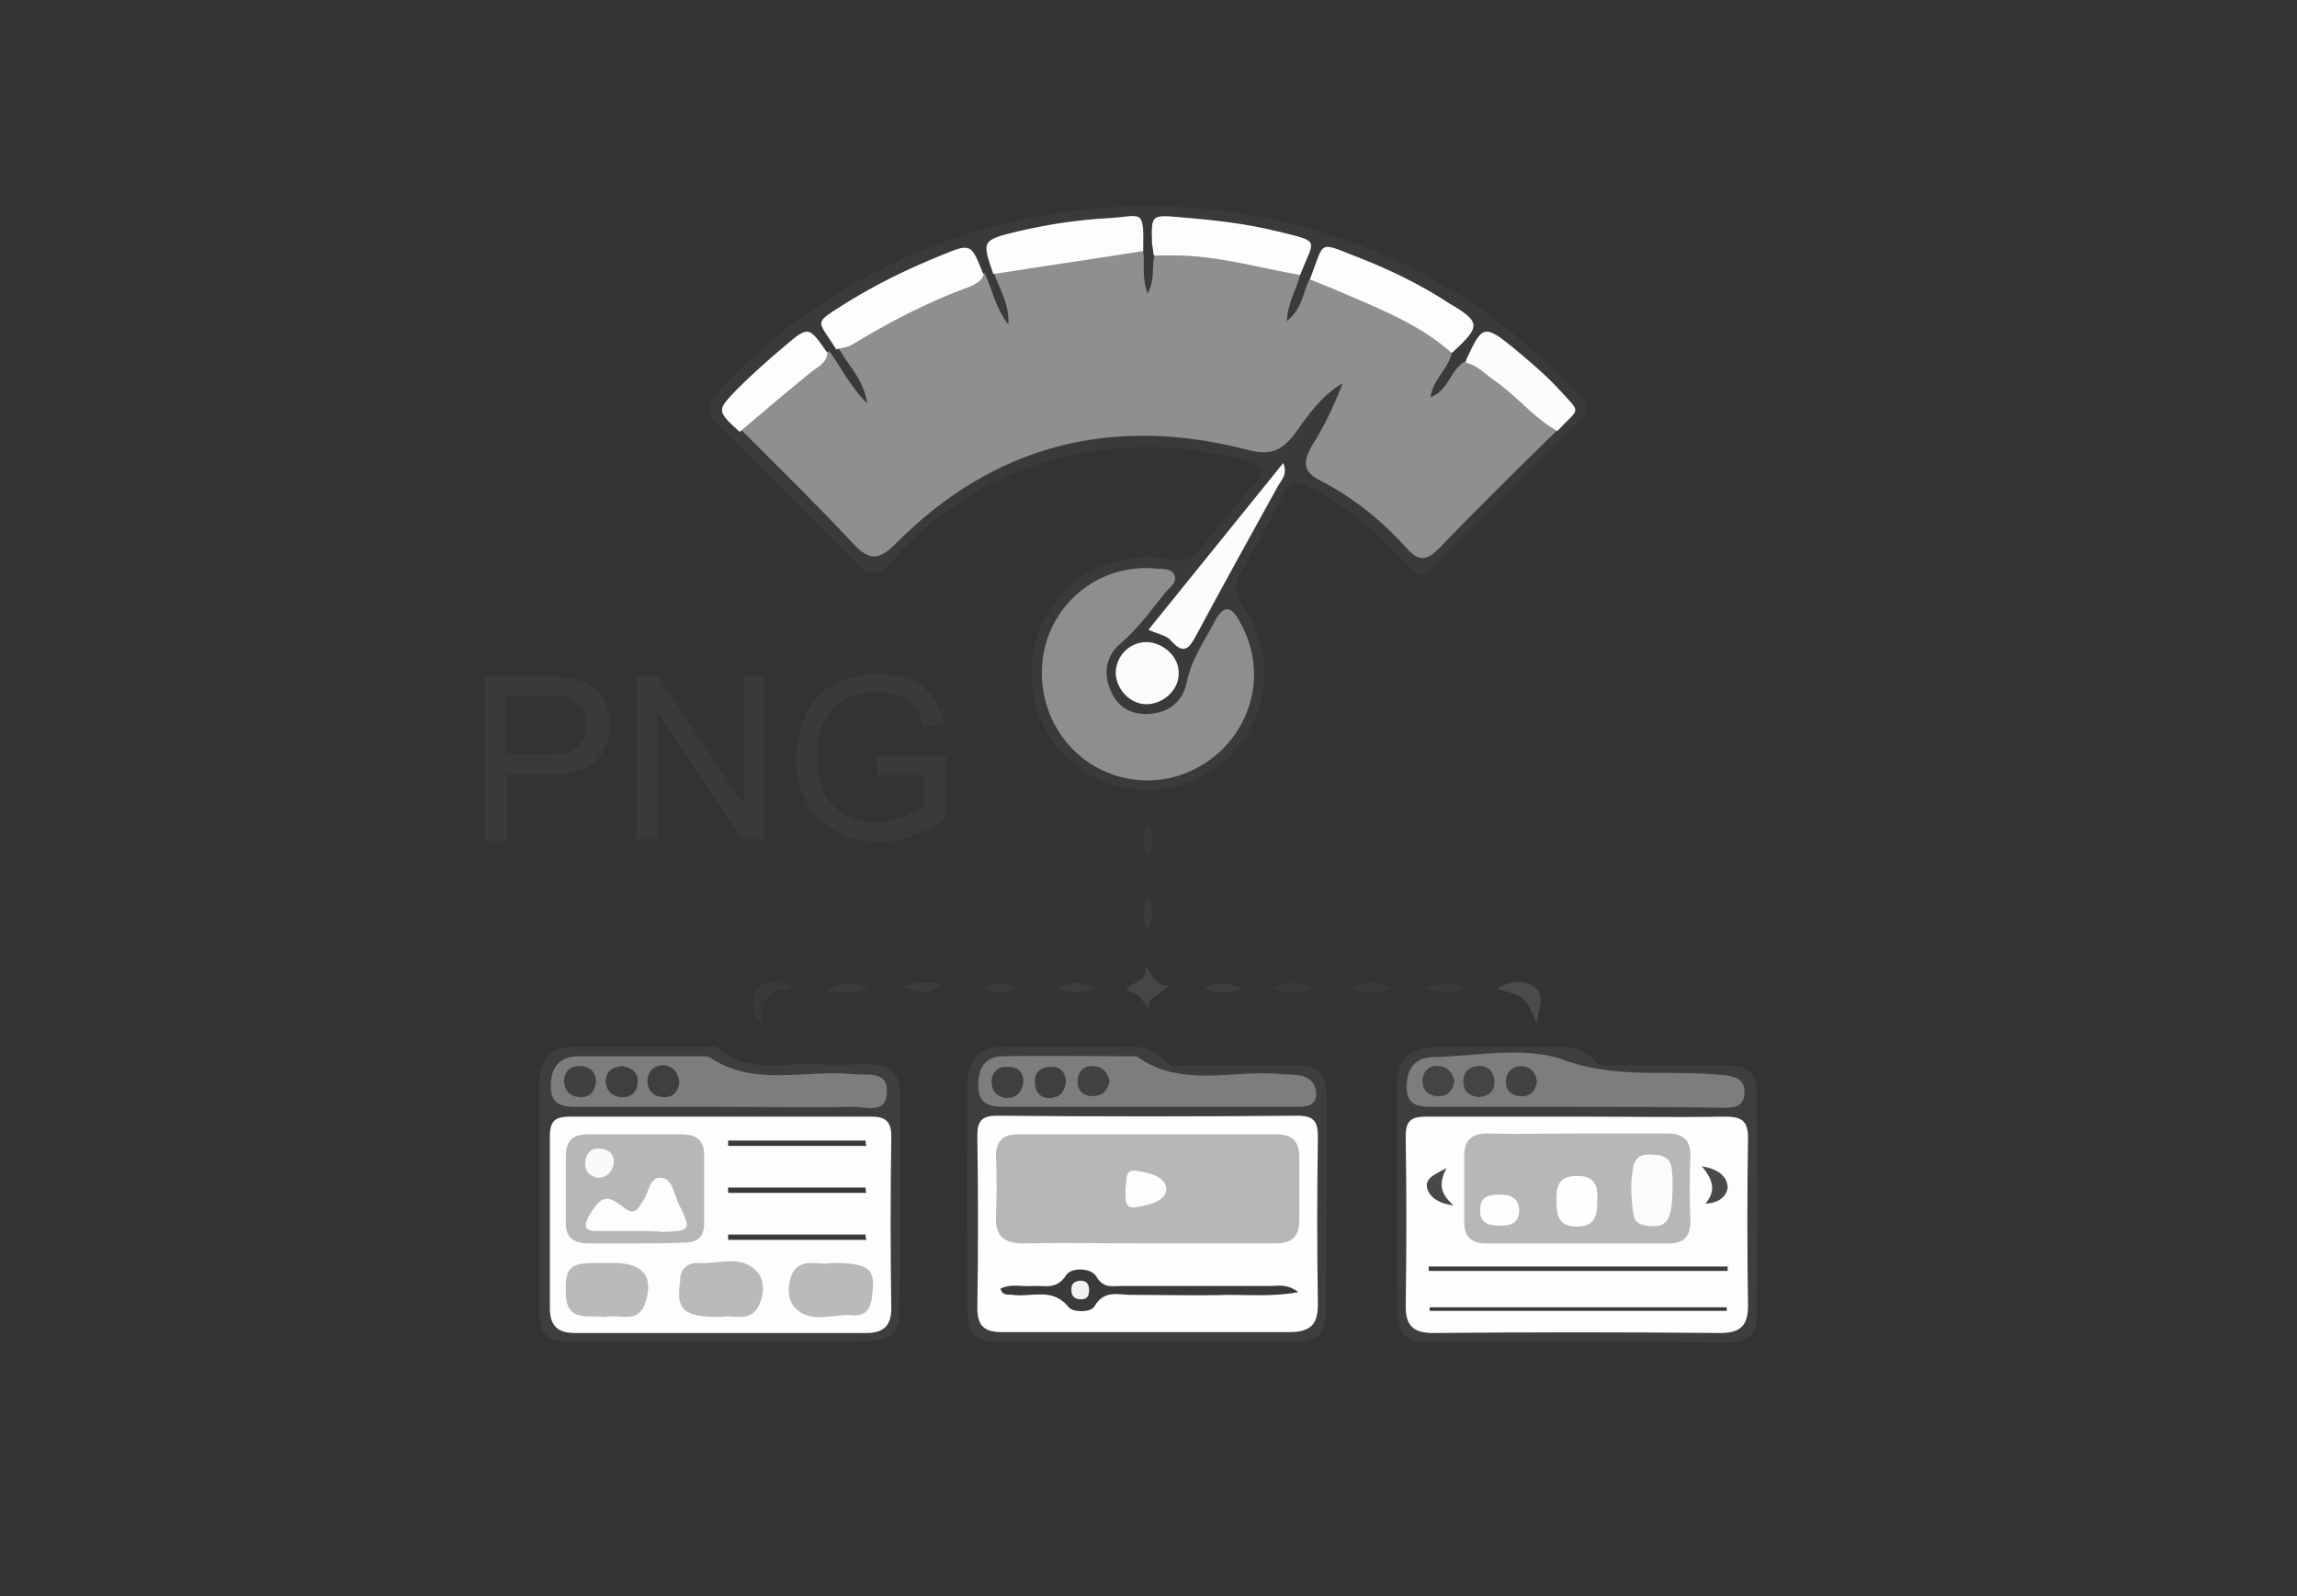 <?xml version="1.0" encoding="utf-8"?>
<!-- Generator: Adobe Illustrator 21.0.0, SVG Export Plug-In . SVG Version: 6.00 Build 0)  -->
<svg version="1.1" id="Layer_1_copy" xmlns="http://www.w3.org/2000/svg" xmlns:xlink="http://www.w3.org/1999/xlink" x="0px"
	 y="0px" viewBox="0 0 259 180" style="enable-background:new 0 0 259 180;" xml:space="preserve">
<rect x="0" y="0" width="259" height="180" fill="#333333" stroke="none"/>
<style type="text/css">
	.st0{fill:#3A3A3A;}
	.st1{fill:#3E3E3E;}
	.st2{fill:#4B4B4B;}
	.st3{fill:#393939;}
	.st4{fill:#464646;}
	.st5{fill:#3B3B3B;}
	.st6{fill:#3C3C3C;}
	.st7{fill:#3D3D3D;}
	.st8{fill:#8F8F8F;}
	.st9{fill:#8E8E8E;}
	.st10{fill:#FDFDFD;}
	.st11{fill:#FCFCFC;}
	.st12{fill:#FBFBFB;}
	.st13{fill:#7D7D7D;}
	.st14{fill:#FEFEFE;}
	.st15{fill:#B7B7B7;}
	.st16{fill:#BABABA;}
	.st17{fill:#404040;}
	.st18{fill:#3F3F3F;}
	.st19{fill:#424242;}
	.st20{fill:#4A4A4A;}
	.st21{fill:#484848;}
	.st22{fill:#444444;}
	.st23{fill:#FAFAFA;}
	.st24{fill:#F3F3F3;}
	.st25{enable-background:new    ;}
</style>
<g>
	<path class="st0" d="M129.5,50.4c-11.5,0.1-21.2,4.3-28.9,12.8c-1.8,2-2.7,1.8-4.4,0c-4.9-5.1-9.9-10.1-15-15
		c-1.7-1.6-1.5-2.5,0-4.2c23.2-25.2,63.8-27.8,90.1-5.8c2.3,1.9,4.5,4,6.6,6.2c1.1,1.1,1.3,1.9,0,3.2c-5.5,5.4-10.9,10.8-16.3,16.3
		c-1.1,1.1-1.8,1.1-2.9-0.1c-3.1-3.7-6.8-6.6-11-8.9c-1.5-0.8-2.3-0.6-3,0.9c-1.5,2.8-3,5.7-4.6,8.4c-1,1.6-1,2.7,0.2,4.4
		c3.3,4.7,2.9,11.1-0.6,15.5s-9.5,6.1-14.7,4.2c-5.4-1.9-8.9-7.1-8.7-12.8c0.2-5.7,3.8-10.5,9.2-12.1c2.2-0.7,4.4-0.8,6.7-0.3
		c1.4,0.3,2.2,0,3.1-1.1c2-2.6,4.1-5.1,6.2-7.6c1-1.2,0.8-1.9-0.7-2.3C137.1,51,133.3,50.4,129.5,50.4z"/>
	<path class="st1" d="M81,151.3c-5.4,0-10.9,0-16.3,0c-3.1,0-3.9-0.7-3.9-3.8c0-8.4,0-16.7,0-25.1c0-3.2,1.3-4.4,4.4-4.4
		c4.7,0,9.3,0,14,0c0.6,0,1.4-0.1,1.8,0.2c3.4,3,7.5,1.5,11.4,1.8c1.9,0.1,3.8,0,5.7,0c2.3,0,3.4,1.2,3.4,3.3c0,8.3,0,16.6-0.1,24.8
		c0,2.3-1.4,3.1-3.6,3.1C92.3,151.3,86.6,151.3,81,151.3z"/>
	<path class="st1" d="M129.2,151.3c-5.4,0-10.9,0-16.3,0c-2.9,0-3.8-0.8-3.8-3.6c-0.1-8.5-0.1-16.9,0-25.4c0-3.1,1.3-4.3,4.5-4.3
		c3.9,0,7.8,0,11.6,0c2.2,0,4.5-0.3,6.2,1.7c0.6,0.7,1.6,0.4,2.5,0.4c4,0,7.9,0,11.9,0c2.9,0,3.8,1,3.8,3.9c0,7.8,0,15.7-0.1,23.5
		c0,3-0.8,3.8-3.9,3.8C140.2,151.3,134.7,151.3,129.2,151.3z"/>
	<path class="st1" d="M177.7,151.3c-5.4,0-10.9,0-16.3,0c-3.1,0-3.8-0.8-3.8-3.8c-0.1-8.1-0.1-16.2-0.1-24.3c0-4.1,1.2-5.1,5.3-5.2
		c3.6,0,7.2,0,10.9,0c2.2,0,4.5-0.3,6.2,1.7c0.6,0.7,1.6,0.4,2.5,0.4c4,0,7.9,0,11.9,0c2.9,0,3.8,0.8,3.8,3.6c0.1,8,0.1,16,0,24.1
		c0,2.8-0.9,3.5-3.6,3.6C188.9,151.3,183.3,151.3,177.7,151.3z"/>
	<path class="st2" d="M173.3,115.4c-1.4-3.1-1.4-3.1-4.5-3.9c1.4-1,3.1-1,4.1-0.3C174.4,112.1,173.4,113.9,173.3,115.4z"/>
	<path class="st3" d="M89.8,111.5c-2.9-0.1-4.4,1-3.9,4.1c-1.1-1.4-1.3-3.1-0.4-4.1C86.4,110.3,88.1,110.7,89.8,111.5z"/>
	<path class="st4" d="M129.1,108.9c0.9,1,1,2.2,2.6,2.2c-0.7,1.2-2.3,1.1-2.2,2.7c-0.7-1.2-1.3-1.9-2.5-2.1
		C127.6,110.5,129.6,110.8,129.1,108.9z"/>
	<path class="st5" d="M110.9,111.4c1.3-0.7,2.5-0.6,3.9,0C113.5,112,112.2,112,110.9,111.4z"/>
	<path class="st6" d="M101.8,111.3c1.5-0.8,2.8-0.4,4.4-0.4C104.6,112.1,104.3,112.1,101.8,111.3z"/>
	<path class="st5" d="M97.8,111.4c-1.3,0.8-2.6,0.5-4.6,0.3C95.1,110.5,96.5,110.9,97.8,111.4z"/>
	<path class="st5" d="M129.4,105c-0.7-1.3-0.5-2.6-0.1-3.9C130.2,102.4,130,103.7,129.4,105z"/>
	<path class="st7" d="M135.8,111.5c1.3-0.8,2.6-0.8,4.4,0C138.4,112.1,137.1,112,135.8,111.5z"/>
	<path class="st7" d="M119.2,111.4c1.3-0.7,2.6-0.8,4.4,0C121.8,112.1,120.5,112,119.2,111.4z"/>
	<path class="st3" d="M129.4,92.9c0.7,1.3,0.7,2.6,0,3.9C128.8,95.5,128.8,94.2,129.4,92.9z"/>
	<path class="st3" d="M160.7,111.5c1.7-0.8,2.9-0.8,4.6,0C163.5,112.1,162.3,112,160.7,111.5z"/>
	<path class="st3" d="M152.3,111.4c1.7-0.8,2.9-0.8,4.6,0C155.2,112.1,154,112.1,152.3,111.4z"/>
	<path class="st3" d="M143.5,111.4c1.7-0.7,2.9-0.8,4.6,0C146.4,112.1,145.2,112.1,143.5,111.4z"/>
	<path class="st8" d="M146.6,31c-0.4,1.6-1.4,3.1-1.5,5.2c1.8-1.4,1.8-3.3,2.6-4.8c1.2-0.5,2.3-0.5,3.6,0c3.8,1.5,7.5,3.3,11,5.4
		c1,0.6,2.1,1.3,1.4,2.8c-0.2,1.9-2.1,3-2.4,5.2c2.1-0.8,2.3-3.3,4-4.1c0.4-0.4,1-1,1.6-0.6c3.5,2.2,7,4.4,8.7,8.4
		c-4.5,4.4-9,8.8-13.3,13.3c-1.4,1.4-2.3,1.6-3.7,0c-2.8-3.1-6-5.7-9.7-7.6c-2-1-2-2.1-1-3.9c1.4-2.2,2.5-4.5,3.5-7.1
		c-2.4,1.4-3.9,3.6-5.4,5.7c-1.5,2-2.9,2.5-5.4,1.8c-15.1-3.9-28.5-0.6-39.6,10.6c-1.8,1.8-2.9,2-4.7,0.1
		c-4.1-4.4-8.4-8.6-12.7-12.9c0-0.6-0.1-1.4,0.4-1.9c2.9-2.7,5.5-5.9,9.5-7c1.3,1.7,2.2,3.8,4.3,5.9c-0.5-3-2.4-4.5-3.3-6.4
		c0.4-0.7,0.9-1.5,1.6-2c3.9-2.5,8-4.6,12.4-6.1c0.8-0.3,1.7-0.3,2.5-0.2c0.9,1.7,1.1,3.7,2.7,5.8c0.1-2.6-1.1-4.1-1.6-5.8
		c0.8-1,1.8-1.5,3-1.8c3.6-0.8,7.2-1.5,10.9-1.4c1,0,2.1,0,2.9,0.7c0.2,1.4-0.2,2.9,0.5,4.8c0.9-1.7,0.4-3.1,0.8-4.3
		c0.6-0.7,1.4-1.1,2.4-1.1c4.3-0.2,8.4,0.7,12.4,1.9C145.6,29.8,146.3,30.2,146.6,31z"/>
	<path class="st9" d="M141.4,76c0,6.7-5.6,12.1-12.3,12c-6.8-0.2-12-5.9-11.6-12.9c0.4-6.6,6.1-11.6,12.8-11
		c0.7,0.1,1.7-0.1,2.1,0.7c0.4,0.9-0.5,1.4-1,2c-1.6,2-3.1,4.1-5.1,5.8c-1.6,1.4-1.9,3.3-1.1,5.2c0.8,1.9,2.3,2.8,4.3,2.7
		c2.2-0.1,3.8-1.3,4.3-3.5c0.5-2.6,2-4.7,3.2-7c1-1.9,1.9-1.6,2.8,0.1C140.8,71.9,141.4,73.9,141.4,76z"/>
	<path class="st10" d="M163.7,39.8c-3.5-3.1-7.7-4.8-11.9-6.6c-1.3-0.6-2.7-1.1-4.1-1.7c1.7-4.4,0.8-4.3,5.4-2.5
		c3.6,1.4,7.1,3.1,10.3,5.2C167,36.3,167,36.8,163.7,39.8z"/>
	<path class="st10" d="M110.9,31c-0.2,0.7-0.9,1-1.5,1.3c-4.7,1.7-9.1,4-13.4,6.6c-0.5,0.3-1.1,0.3-1.7,0.5
		c-2.2-3.5-2.7-2.8,1.2-5.3c3.4-2.1,6.9-3.8,10.6-5.3C109.5,27.4,109.5,27.4,110.9,31z"/>
	<path class="st10" d="M128.9,28.3c-5.6,0.9-11.2,1.7-16.9,2.6c-1.3-3.8-1.3-3.8,2.7-4.8c3.4-0.8,6.7-1.3,10.2-1.5
		C128.8,24.4,129,23.3,128.9,28.3z"/>
	<path class="st10" d="M146.6,31c-4.7-0.8-9.3-2.2-14.2-2.2c-0.8,0-1.5,0-2.3,0c-0.1-0.4-0.1-0.9-0.2-1.3c-0.1-3.3-0.1-3.3,3.2-3
		c3.7,0.3,7.4,0.7,11,1.6C149,27.3,148.2,26.9,146.6,31z"/>
	<path class="st11" d="M144.7,52.2c0.5,1.3-0.2,1.9-0.6,2.6c-3.1,5.6-6.2,11.2-9.2,16.8c-0.8,1.5-1.4,2.3-2.9,0.6
		c-0.5-0.6-1.5-0.7-2.5-1.2C134.6,64.7,139.6,58.5,144.7,52.2z"/>
	<path class="st11" d="M175.6,48.6c-2.7-1.5-4.6-4-7.1-5.7c-1-0.7-1.9-1.7-3.2-2c0-0.2,0-0.4,0.1-0.5c1.7-3.7,2-3.8,5.1-1.3
		c1.8,1.5,3.6,3,5.1,4.6C178.4,46.8,178.2,45.8,175.6,48.6z"/>
	<path class="st10" d="M93.3,39.8c-0.1,1.2-1.2,1.6-1.9,2.2c-2.7,2.2-5.3,4.4-8,6.7c-2.6-2.4-2.6-2.4-0.3-4.8
		c1.7-1.7,3.5-3.3,5.4-4.9C91.2,36.7,91.2,36.8,93.3,39.8z"/>
	<path class="st12" d="M132.9,76c0,1.9-1.9,3.5-3.8,3.4c-1.8-0.1-3.3-1.8-3.3-3.6c0.1-2,1.7-3.5,3.7-3.4
		C131.4,72.6,133,74.2,132.9,76z"/>
	<path class="st10" d="M81.1,125.9c5.7,0,11.4,0,17.1,0c1.6,0,2.3,0.5,2.3,2.2c-0.1,6.5-0.1,12.9,0,19.4c0,2-0.9,2.8-2.8,2.8
		c-11,0-21.9,0-32.9,0c-2,0-2.8-0.9-2.8-2.8c0-6.5,0-12.9,0-19.4c0-1.8,0.7-2.2,2.3-2.2C69.8,125.9,75.5,125.9,81.1,125.9z"/>
	<path class="st13" d="M81.3,124.8c-5.3,0-10.7,0-16,0c-1.6,0-3.2,0-3.2-2.3c0-2.2,1-3.4,3.2-3.4c4.6,0,9.1,0,13.7,0
		c0.3,0,0.8,0,1,0.1c5,3.4,10.7,1.4,16,1.9c1.6,0.2,4.1-0.5,4,2c0,2.7-2.6,1.6-4.1,1.7C91.2,124.9,86.2,124.8,81.3,124.8z"/>
	<path class="st14" d="M129.3,150.2c-5.4,0-10.9,0-16.3,0c-1.9,0-2.8-0.6-2.8-2.7c0.1-6.5,0.1-12.9,0-19.4c0-1.6,0.4-2.3,2.2-2.3
		c11.3,0.1,22.6,0.1,33.9,0c1.9,0,2.3,0.7,2.3,2.4c-0.1,6.3-0.1,12.6,0,18.9c0,2.4-1,3.1-3.3,3.1C140,150.2,134.7,150.2,129.3,150.2
		z"/>
	<path class="st13" d="M129.2,124.8c-5.3,0-10.7,0-16,0c-1.6,0-2.9-0.3-2.9-2.4c0-1.9,0.7-3.3,2.8-3.3c4.9-0.1,9.8,0,14.7,0
		c0.2,0,0.4,0,0.5,0.1c5,3.5,10.7,1.4,16,1.9c0.6,0.1,1.2,0,1.8,0.1c1.3,0.1,2.2,0.7,2.3,2c0.1,1.6-1.3,1.6-2.4,1.6
		C140.4,124.8,134.8,124.8,129.2,124.8z"/>
	<path class="st10" d="M177.9,125.9c5.5,0,11.1,0.1,16.6,0c1.8,0,2.6,0.4,2.6,2.4c-0.1,6.3-0.1,12.6,0,18.9c0,2.2-0.8,3.1-3.1,3.1
		c-10.8-0.1-21.6-0.1-32.4,0c-2.2,0-3.1-0.8-3.1-3c0.1-6.4,0.1-12.8,0-19.2c0-1.7,0.6-2.2,2.3-2.2
		C166.5,125.9,172.2,125.9,177.9,125.9z"/>
	<path class="st13" d="M177.4,124.8c-5.3,0-10.5,0-15.8,0c-1.6,0-3-0.1-3-2.2c0-1.9,0.8-3.3,2.8-3.4c5-0.1,10.5-1.3,14.9,0.3
		c6,2.2,11.8,1.1,17.7,1.7c1.4,0.1,2.8,0.3,2.7,2.1c-0.1,1.7-1.5,1.6-2.7,1.6C188.5,124.8,182.9,124.8,177.4,124.8z"/>
	<path class="st15" d="M71.4,140.2c-1.6,0-3.3,0-4.9,0c-1.8,0-2.8-0.6-2.7-2.6c0-2.4,0-4.8,0-7.2c0-1.7,0.7-2.5,2.5-2.5
		c3.5,0,7,0,10.6,0c1.5,0,2.5,0.6,2.5,2.3c0,2.6,0,5.2,0,7.7c0,1.5-0.7,2.2-2.2,2.2C75.2,140.2,73.3,140.2,71.4,140.2L71.4,140.2z"
		/>
	<path class="st16" d="M93.7,142.4c4.4,0,5.1,0.6,4.6,3.9c0,0.2,0,0.3-0.1,0.5c-0.2,1.2-1.1,1.6-2.1,1.5c-2.2-0.2-4.8,1.1-6.6-1
		c-0.8-1-0.7-2.8,0-4C90.6,141.8,92.4,142.7,93.7,142.4z"/>
	<path class="st16" d="M81.3,148.5c-4.3,0-5.1-0.8-4.6-4.1c0-0.1,0-0.2,0-0.3c0.1-1.1,0.9-1.7,1.9-1.7c2.3,0.2,4.8-1,6.7,0.9
		c1,1,0.9,2.9,0.1,4.2C84.4,149.1,82.6,148.2,81.3,148.5z"/>
	<path class="st16" d="M68.2,148.5c-1.8-0.3-4.3,0.7-4.4-2.6c-0.1-2.9,0.4-3.5,3.3-3.5c0.8,0,1.6,0,2.3,0c3.1,0.1,4.3,1.5,3.4,4.4
		C72,149.4,69.8,148.1,68.2,148.5z"/>
	<path class="st3" d="M97.7,139.8c-5.2,0-10.4,0-15.6,0c0-0.2,0-0.4,0-0.6c5.2,0,10.4,0,15.5,0C97.6,139.4,97.6,139.6,97.7,139.8z"
		/>
	<path class="st3" d="M97.7,129.2c-5.2,0-10.4,0-15.6,0c0-0.2,0-0.4,0-0.6c5.2,0,10.4,0,15.5,0C97.6,128.8,97.6,129,97.7,129.2z"/>
	<path class="st17" d="M67.2,122.1c-0.2,1.1-0.8,1.7-1.9,1.6s-1.7-0.8-1.7-1.9c0.1-1.1,0.8-1.7,1.9-1.6
		C66.7,120.3,67.2,121,67.2,122.1z"/>
	<path class="st18" d="M70.2,120.2c1.1,0.2,1.8,0.8,1.7,1.9c-0.1,1.1-0.8,1.7-1.9,1.6s-1.7-0.8-1.7-1.9
		C68.4,120.7,69.1,120.3,70.2,120.2z"/>
	<path class="st18" d="M76.6,122.1c-0.2,1.1-0.8,1.7-1.9,1.6s-1.7-0.8-1.7-1.9c0.1-1.1,0.8-1.7,1.9-1.7
		C76,120.3,76.5,121,76.6,122.1z"/>
	<path class="st15" d="M129.6,140.2c-4.7,0-9.5-0.1-14.2,0c-2.2,0-3.2-0.8-3.1-3.1c0.1-2.2,0.1-4.5,0-6.7c0-1.7,0.7-2.5,2.5-2.5
		c9.7,0,19.5,0,29.2,0c1.7,0,2.5,0.8,2.5,2.5c0,2.4,0,4.8,0,7.2c0,1.9-0.9,2.6-2.7,2.6C139.1,140.2,134.3,140.2,129.6,140.2z"/>
	<path class="st0" d="M146.4,145.7c-2.9,0.5-5.4,0.3-7.8,0.3c-3.7,0.1-7.4,0-11.1,0c-1.4,0-3-0.6-4.1,1.3c-0.4,0.7-2.4,0.7-2.9,0.1
		c-1.8-2.3-4.2-1.1-6.3-1.4c-0.5-0.1-1.1,0.2-1.4-0.7c1.2-0.6,2.5-0.2,3.6-0.3c1.3-0.1,2.7,0.5,3.8-1.2c0.5-0.9,2.8-0.9,3.4,0.1
		c0.8,1.4,1.8,1.1,2.8,1.1c5.6,0,11.2,0,16.8,0C144.1,145,145.1,144.7,146.4,145.7z"/>
	<path class="st18" d="M115.4,122c-0.2,1.2-0.8,1.8-1.9,1.8c-1.1-0.1-1.7-0.8-1.7-1.9c0.1-1.1,0.8-1.7,1.9-1.6
		C114.9,120.3,115.4,121,115.4,122z"/>
	<path class="st18" d="M120.2,121.9c-0.1,1.1-0.6,1.8-1.7,1.9s-1.8-0.6-1.8-1.7c-0.1-1.1,0.6-1.8,1.7-1.8
		C119.5,120.2,120.1,120.8,120.2,121.9z"/>
	<path class="st19" d="M125.1,121.9c-0.2,1.1-0.8,1.7-1.9,1.7c-1,0-1.7-0.6-1.7-1.6c0-1.1,0.6-1.8,1.7-1.8
		C124.3,120.2,124.9,120.9,125.1,121.9z"/>
	<path class="st15" d="M178.1,127.8c3.3,0,6.6,0,9.8,0c2,0,2.8,0.8,2.7,2.8c-0.1,2.3-0.1,4.7,0,7c0,1.7-0.6,2.6-2.4,2.6
		c-6.9,0-13.8,0-20.7,0c-1.6,0-2.4-0.8-2.4-2.4c0-2.5,0-5,0-7.5c0-1.7,0.8-2.5,2.6-2.5C171.1,127.9,174.6,127.8,178.1,127.8
		L178.1,127.8z"/>
	<path class="st0" d="M194.8,143.3c-11.2,0-22.5,0-33.7,0c0-0.2,0-0.3,0-0.5c11.2,0,22.5,0,33.7,0
		C194.8,142.9,194.8,143.1,194.8,143.3z"/>
	<path class="st3" d="M161.2,147.4c11.2,0,22.4,0,33.5,0c0,0.1,0,0.3,0,0.4c-11.2,0-22.3,0-33.5,0
		C161.2,147.7,161.2,147.5,161.2,147.4z"/>
	<path class="st20" d="M192.3,135.7c1.2-1.4,0.9-2.6-0.4-4.2c1.8,0.3,2.8,1.1,2.9,2.3C194.8,134.8,193.8,135.7,192.3,135.7z"/>
	<path class="st21" d="M163.1,131.7c-0.7,1.4-1,2.7,0.8,4.2c-1.9-0.2-2.8-1.1-3-2C160.7,132.7,162.1,132.3,163.1,131.7z"/>
	<path class="st22" d="M164,121.9c-0.2,1.2-0.9,1.8-2,1.7c-1-0.1-1.6-0.7-1.6-1.7c0-1.1,0.7-1.8,1.8-1.7
		C163.3,120.3,163.8,121,164,121.9z"/>
	<path class="st22" d="M166.8,123.7c-1.1-0.1-1.8-0.6-1.8-1.8c0-1,0.6-1.6,1.6-1.7c1.1-0.1,1.8,0.5,1.9,1.6
		C168.6,123,167.9,123.6,166.8,123.7z"/>
	<path class="st19" d="M173.3,122c-0.2,1.1-0.8,1.7-1.9,1.6c-1-0.1-1.6-0.6-1.6-1.6c0-1.1,0.7-1.8,1.8-1.8
		C172.6,120.3,173.2,120.9,173.3,122z"/>
	<path class="st10" d="M71.6,138.8c-1.5,0-2.9,0-4.4,0c-1.3,0-1.4-0.6-0.8-1.7c1.4-2.3,2-2.5,4-0.9c1.3,1,1.6-0.1,2.1-0.8
		c0.7-0.9,0.7-2.8,2.1-2.6c1.2,0.1,1.4,1.8,1.9,2.9c1.5,3,1.4,3.1-1.8,3.2C73.7,138.8,72.7,138.8,71.6,138.8L71.6,138.8z"/>
	<path class="st23" d="M67.4,132.8c-1-0.2-1.5-0.8-1.4-1.8s0.7-1.6,1.7-1.5s1.6,0.7,1.5,1.7C69,132.3,68.3,132.8,67.4,132.8z"/>
	<path class="st10" d="M126.9,134.1c0.2-0.8-0.2-2.3,1.2-2.1c1.3,0.2,3.4,0.6,3.4,2.1c0,1.3-2,1.8-3.3,2
		C126.6,136.4,127,135,126.9,134.1z"/>
	<path class="st24" d="M122.8,145.5c0,0.6-0.2,1-0.9,1c-0.7,0-1.1-0.3-1.1-1.1s0.5-1,1.2-1C122.7,144.5,122.8,145,122.8,145.5z"/>
	<path class="st12" d="M188.6,133.5c0,4.2-0.6,5-2.9,4.7c-0.8-0.1-1.4-0.4-1.5-1.2c-0.3-1.9-0.4-3.8,0-5.6c0.3-1.2,1.3-1.3,2.3-1.2
		c1,0,1.9,0.4,2,1.6C188.6,132.5,188.6,133.3,188.6,133.5z"/>
	<path class="st14" d="M180.1,135.3c0,1.7-0.2,3-2.3,3c-1.9,0-2.3-1.1-2.3-2.7c0-1.5,0-3,2.2-3C179.8,132.5,180.2,133.7,180.1,135.3
		z"/>
	<path class="st10" d="M169.2,138.2c-1.4,0-2.4-0.3-2.3-1.8c0-1.6,1.1-1.7,2.3-1.7s2,0.4,2.1,1.7
		C171.3,137.9,170.4,138.2,169.2,138.2z"/>
	<path class="st3" d="M97.7,134.5c-5.2,0-10.4,0-15.6,0c0-0.2,0-0.4,0-0.6c5.2,0,10.4,0,15.5,0C97.6,134.1,97.6,134.3,97.7,134.5z"
		/>
</g>
<g class="st25">
	<path class="st0" d="M54.7,94.7V76.3h6.9c1.2,0,2.1,0.1,2.8,0.2c0.9,0.2,1.7,0.4,2.3,0.9c0.6,0.4,1.1,1,1.5,1.8
		c0.4,0.8,0.6,1.6,0.6,2.5c0,1.6-0.5,2.9-1.5,4s-2.8,1.6-5.4,1.6h-4.7v7.5H54.7z M57.1,85.1h4.7c1.6,0,2.7-0.3,3.3-0.9
		c0.7-0.6,1-1.4,1-2.5c0-0.8-0.2-1.4-0.6-2c-0.4-0.5-0.9-0.9-1.5-1.1c-0.4-0.1-1.2-0.2-2.3-0.2h-4.7V85.1z"/>
	<path class="st0" d="M71.8,94.7V76.3h2.5l9.6,14.4V76.3h2.3v18.3h-2.5l-9.6-14.4v14.4H71.8z"/>
	<path class="st0" d="M98.9,87.5v-2.2l7.8,0v6.8c-1.2,1-2.4,1.7-3.7,2.1c-1.3,0.5-2.6,0.7-3.9,0.7c-1.8,0-3.4-0.4-4.9-1.2
		c-1.5-0.8-2.6-1.9-3.3-3.3c-0.8-1.5-1.1-3.1-1.1-4.9c0-1.8,0.4-3.5,1.1-5c0.7-1.5,1.8-2.7,3.2-3.4s3-1.1,4.8-1.1
		c1.3,0,2.5,0.2,3.6,0.6s1.9,1,2.5,1.8s1.1,1.8,1.4,3l-2.2,0.6c-0.3-0.9-0.6-1.7-1-2.2c-0.4-0.5-1-1-1.8-1.3
		c-0.8-0.3-1.6-0.5-2.5-0.5c-1.1,0-2.1,0.2-2.9,0.5s-1.5,0.8-2,1.3c-0.5,0.5-0.9,1.2-1.2,1.8c-0.5,1.1-0.7,2.4-0.7,3.7
		c0,1.6,0.3,3,0.8,4.1c0.6,1.1,1.4,1.9,2.5,2.5s2.2,0.8,3.4,0.8c1.1,0,2.1-0.2,3.1-0.6c1-0.4,1.8-0.8,2.3-1.3v-3.4H98.9z"/>
</g>
</svg>
